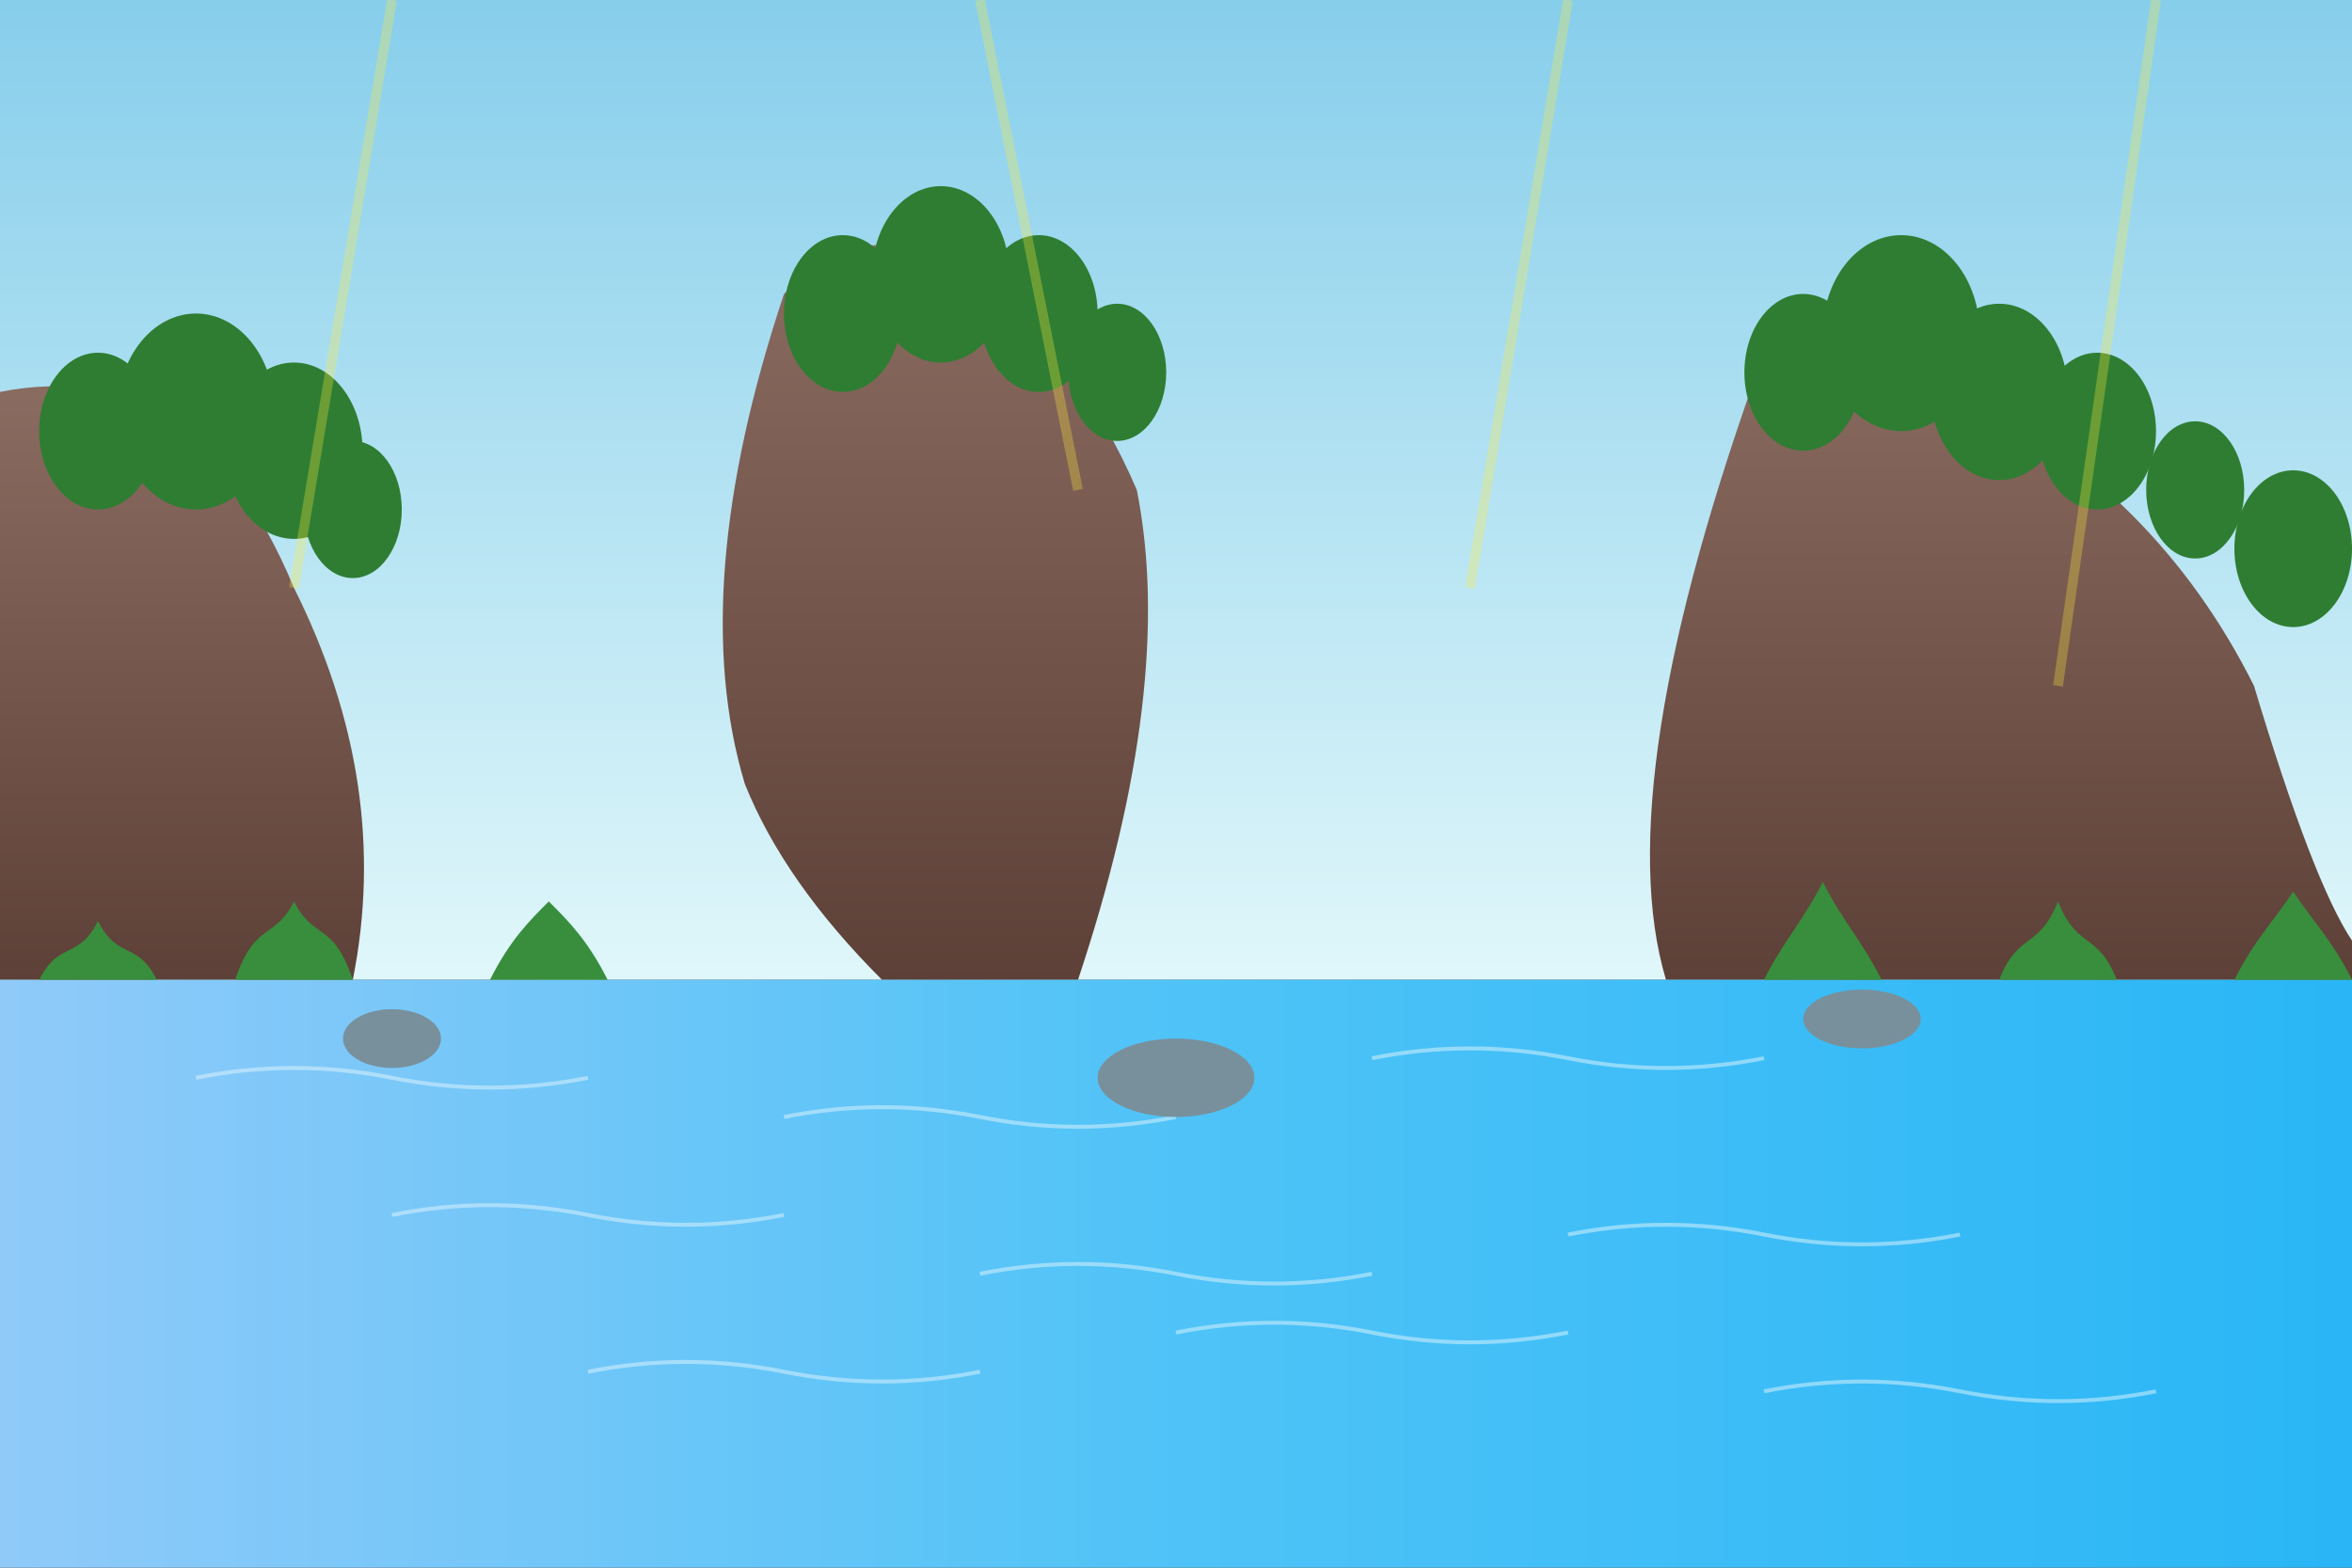 <?xml version="1.0" encoding="UTF-8" standalone="no"?>
<!-- Royalty free SVG illustration of Borneo rainforest river with limestone formations -->
<svg xmlns="http://www.w3.org/2000/svg" viewBox="0 0 1200 800" width="1200" height="800">
  <rect x="0" y="0" width="1200" height="800" fill="#333333" stroke="none"/>
  <!-- Background sky gradient -->
  <linearGradient id="sky" x1="0%" y1="0%" x2="0%" y2="100%">
    <stop offset="0%" style="stop-color:#87CEEB;stop-opacity:1" />
    <stop offset="100%" style="stop-color:#E0F7FA;stop-opacity:1" />
  </linearGradient>
  <rect width="1200" height="500" fill="url(#sky)" />

  <!-- Limestone cliff formations -->
  <linearGradient id="cliff" x1="0%" y1="0%" x2="0%" y2="100%">
    <stop offset="0%" style="stop-color:#8D6E63;stop-opacity:1" />
    <stop offset="100%" style="stop-color:#5D4037;stop-opacity:1" />
  </linearGradient>
  
  <!-- Left limestone cliff -->
  <path d="M0,200 Q100,180 150,300 Q200,400 180,500 L0,500 Z" fill="url(#cliff)" />
  
  <!-- Center limestone formation -->
  <path d="M400,150 Q450,100 500,150 Q550,180 580,250 Q600,350 550,500 L450,500 Q400,450 380,400 Q350,300 400,150 Z" fill="url(#cliff)" />
  
  <!-- Right limestone cliff -->
  <path d="M900,180 Q950,150 1000,200 Q1100,250 1150,350 Q1180,450 1200,480 L1200,500 L850,500 Q820,400 900,180 Z" fill="url(#cliff)" />
  
  <!-- Forest on cliffs - left -->
  <g fill="#2E7D32">
    <ellipse cx="50" cy="220" rx="30" ry="40" />
    <ellipse cx="100" cy="210" rx="40" ry="50" />
    <ellipse cx="150" cy="230" rx="35" ry="45" />
    <ellipse cx="180" cy="260" rx="25" ry="35" />
  </g>

  <!-- Forest on cliffs - center -->
  <g fill="#2E7D32">
    <ellipse cx="430" cy="160" rx="30" ry="40" />
    <ellipse cx="480" cy="140" rx="35" ry="45" />
    <ellipse cx="530" cy="160" rx="30" ry="40" />
    <ellipse cx="570" cy="190" rx="25" ry="35" />
  </g>

  <!-- Forest on cliffs - right -->
  <g fill="#2E7D32">
    <ellipse cx="920" cy="190" rx="30" ry="40" />
    <ellipse cx="970" cy="170" rx="40" ry="50" />
    <ellipse cx="1020" cy="200" rx="35" ry="45" />
    <ellipse cx="1070" cy="220" rx="30" ry="40" />
    <ellipse cx="1120" cy="250" rx="25" ry="35" />
    <ellipse cx="1170" cy="280" rx="30" ry="40" />
  </g>

  <!-- River water -->
  <linearGradient id="river" x1="0%" y1="0%" x2="100%" y2="0%">
    <stop offset="0%" style="stop-color:#90CAF9;stop-opacity:1" />
    <stop offset="50%" style="stop-color:#4FC3F7;stop-opacity:1" />
    <stop offset="100%" style="stop-color:#29B6F6;stop-opacity:1" />
  </linearGradient>
  <path d="M0,500 L1200,500 L1200,800 L0,800 Z" fill="url(#river)" />
  
  <!-- Water ripples -->
  <g fill="none" stroke="#E1F5FE" stroke-width="2" opacity="0.5">
    <path d="M100,550 Q150,540 200,550 Q250,560 300,550" />
    <path d="M400,570 Q450,560 500,570 Q550,580 600,570" />
    <path d="M700,540 Q750,530 800,540 Q850,550 900,540" />
    <path d="M200,620 Q250,610 300,620 Q350,630 400,620" />
    <path d="M500,650 Q550,640 600,650 Q650,660 700,650" />
    <path d="M800,630 Q850,620 900,630 Q950,640 1000,630" />
    <path d="M300,700 Q350,690 400,700 Q450,710 500,700" />
    <path d="M600,680 Q650,670 700,680 Q750,690 800,680" />
    <path d="M900,710 Q950,700 1000,710 Q1050,720 1100,710" />
  </g>
  
  <!-- Plants along the shore -->
  <g>
    <!-- Left bank plants -->
    <g fill="#388E3C">
      <path d="M20,500 C30,480 40,490 50,470 C60,490 70,480 80,500 Z" />
      <path d="M120,500 C130,470 140,480 150,460 C160,480 170,470 180,500 Z" />
      <path d="M250,500 C260,480 270,470 280,460 C290,470 300,480 310,500 Z" />
    </g>
    
    <!-- Right bank plants -->
    <g fill="#388E3C">
      <path d="M900,500 C910,480 920,470 930,450 C940,470 950,480 960,500 Z" />
      <path d="M1020,500 C1030,475 1040,485 1050,460 C1060,485 1070,475 1080,500 Z" />
      <path d="M1140,500 C1150,480 1160,470 1170,455 C1180,470 1190,480 1200,500 Z" />
    </g>
  </g>
  
  <!-- Light rays through trees -->
  <g opacity="0.3">
    <path d="M200,0 L150,300" stroke="#FFEB3B" stroke-width="5" />
    <path d="M500,0 L550,250" stroke="#FFEB3B" stroke-width="5" />
    <path d="M800,0 L750,300" stroke="#FFEB3B" stroke-width="5" />
    <path d="M1100,0 L1050,350" stroke="#FFEB3B" stroke-width="5" />
  </g>
  
  <!-- Foreground rocks in water -->
  <g>
    <ellipse cx="200" cy="530" rx="25" ry="15" fill="#78909C" />
    <ellipse cx="600" cy="550" rx="40" ry="20" fill="#78909C" />
    <ellipse cx="950" cy="520" rx="30" ry="15" fill="#78909C" />
  </g>
</svg>